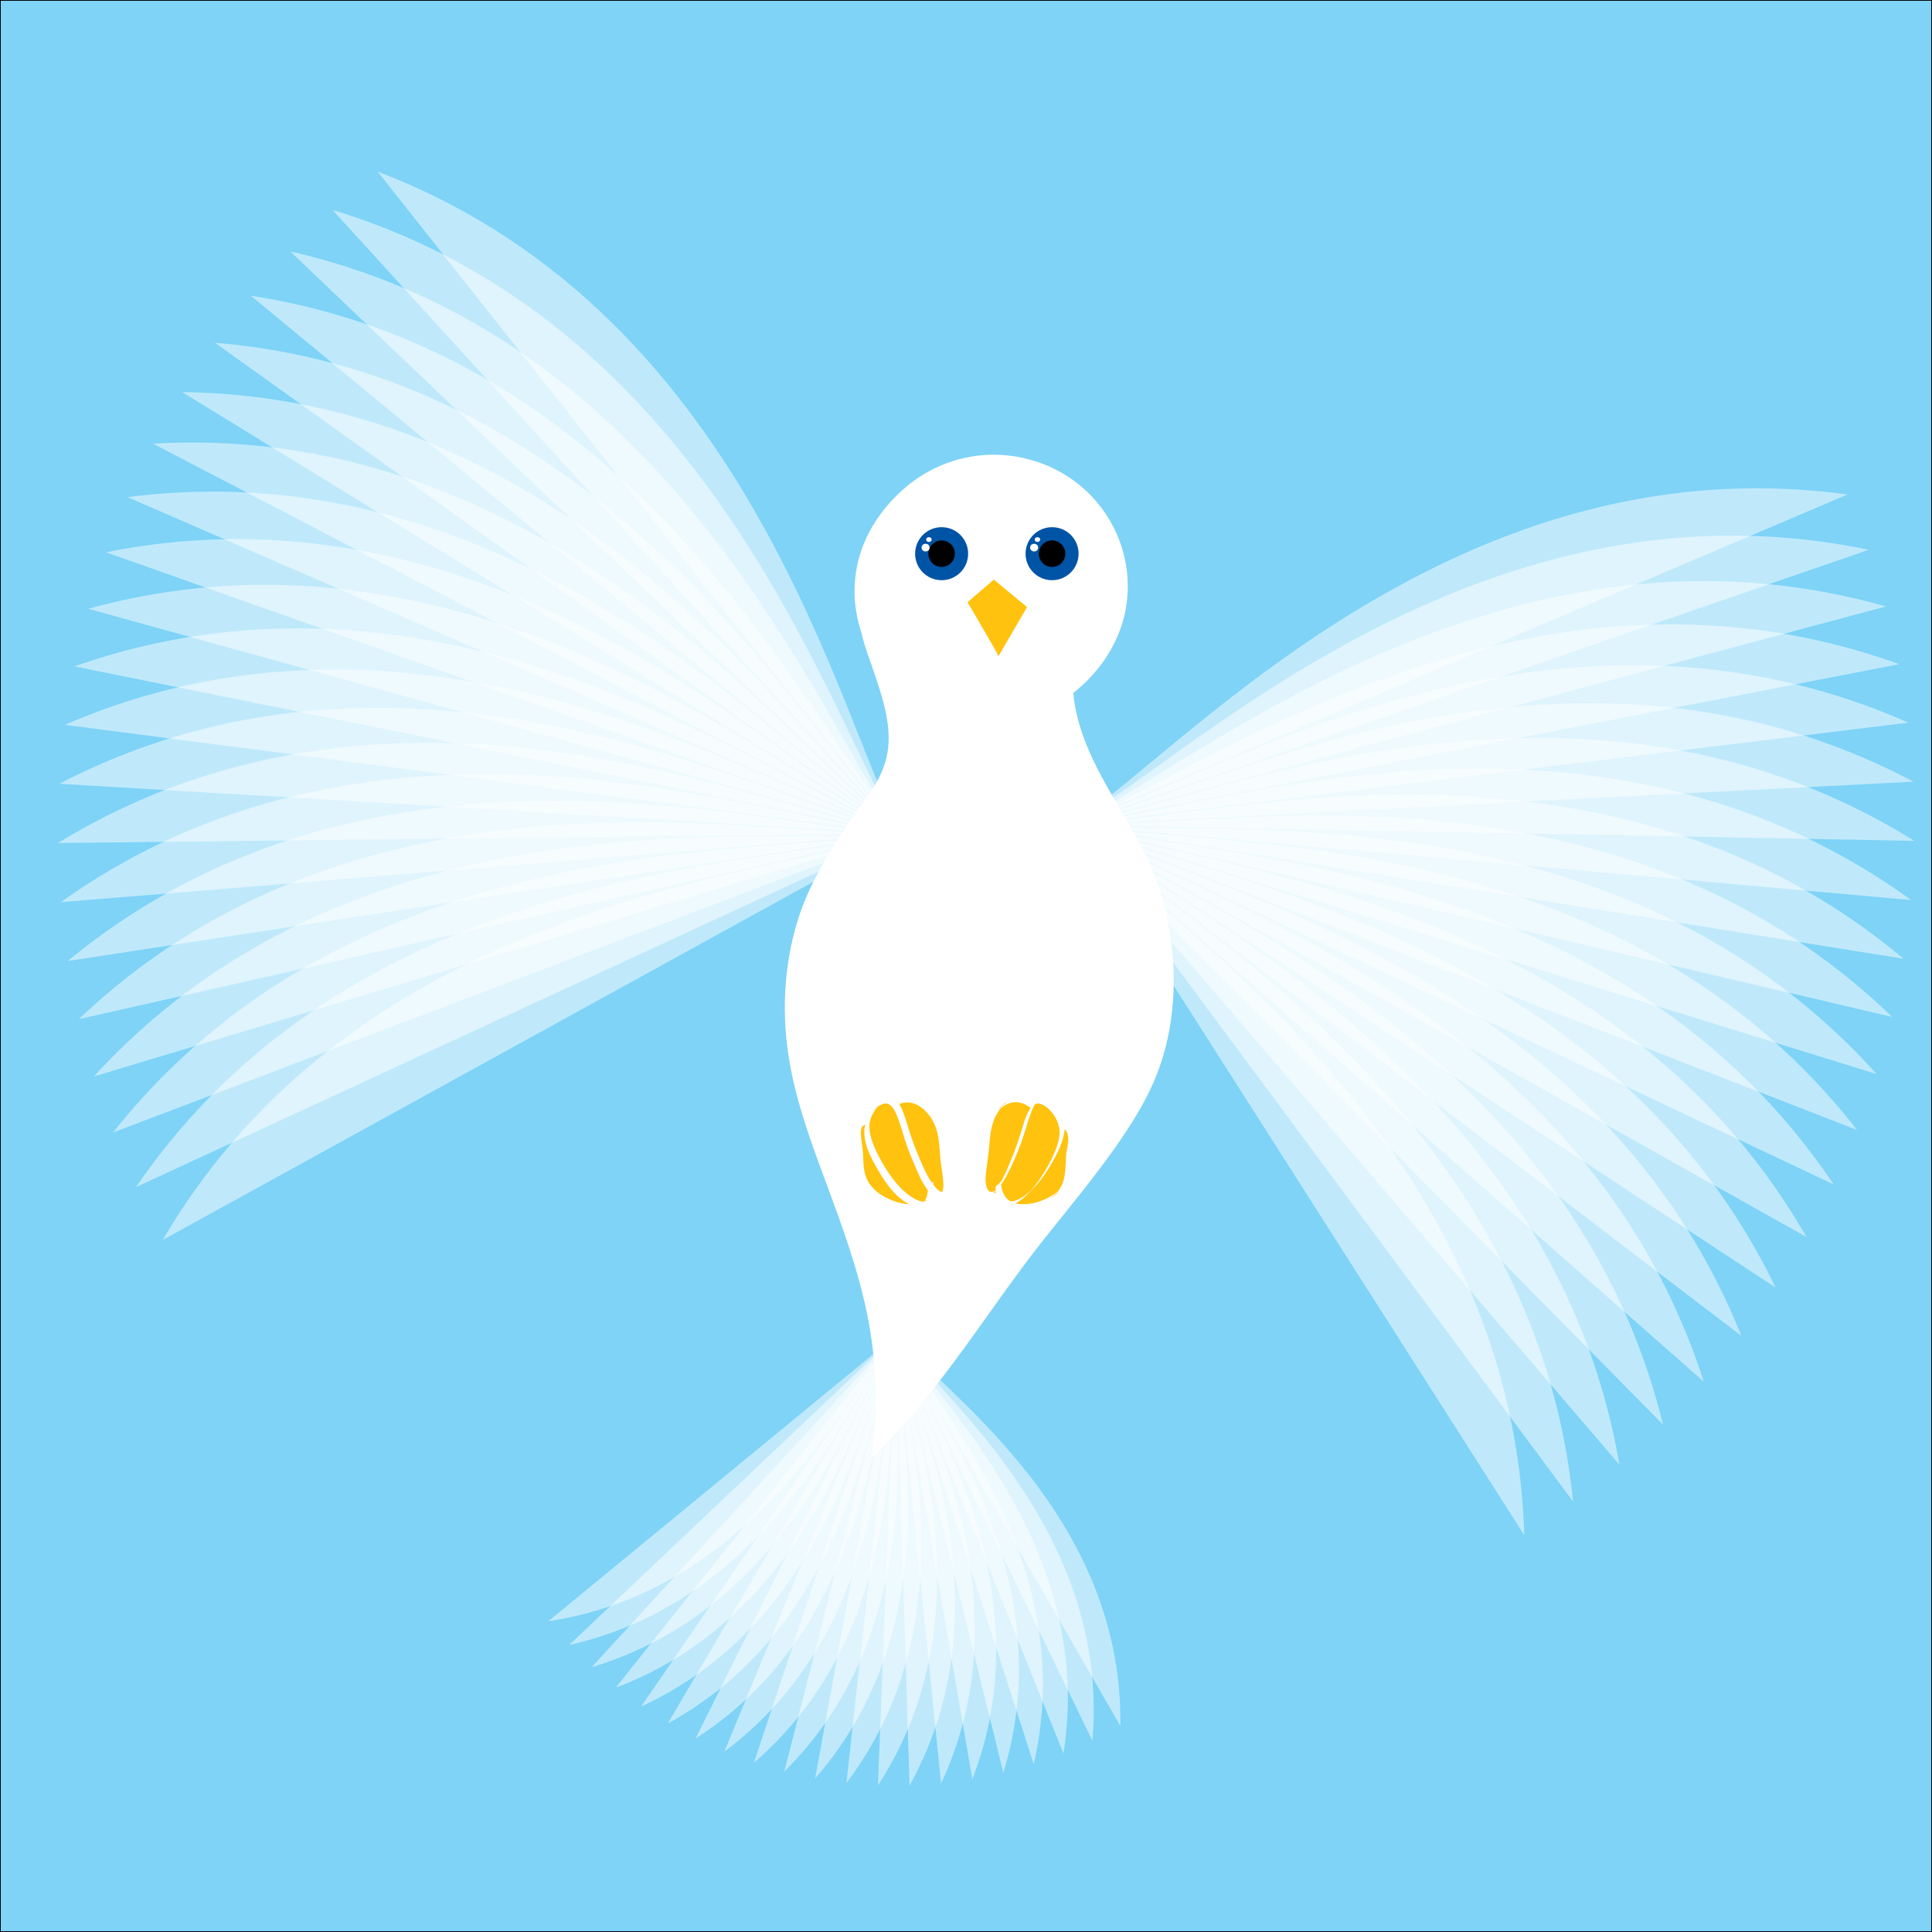 <?xml version="1.0" encoding="utf-8"?>
<!-- Generator: Adobe Illustrator 12.0.1, SVG Export Plug-In . SVG Version: 6.00 Build 51448)  -->
<!DOCTYPE svg PUBLIC "-//W3C//DTD SVG 1.1//EN" "http://www.w3.org/Graphics/SVG/1.1/DTD/svg11.dtd">
<svg  version="1.1" id="Layer_1" xmlns="http://www.w3.org/2000/svg" xmlns:xlink="http://www.w3.org/1999/xlink" width="2521" height="2521" viewBox="0 0 2521 2521"
	 overflow="visible" enable-background="new 0 0 2521 2521" xml:space="preserve">
<rect x="0" y="0" width="2521" height="2521" fill="#808080" stroke="none"/>
<rect x="0.5" y="0.5" fill="#7ED3F7" stroke="#000000" width="2520" height="2520"/>
<g>
	<g opacity="0.5">
		<path fill="#FFFFFF" d="M1391.822,1078.825c131.832-74.717,490.943-505.568,1018.916-433.571"/>
	</g>
	<g opacity="0.5">
		<path fill="#FFFFFF" d="M1391.579,1078.381c136.755-65.276,525.226-469.854,1046.841-360.971"/>
	</g>
	<g opacity="0.5">
		<path fill="#FFFFFF" d="M1391.37,1077.922c140.998-55.516,556.915-431.824,1069.599-286.591"/>
	</g>
	<g opacity="0.5">
		<path fill="#FFFFFF" d="M1391.191,1077.451c144.549-45.482,585.855-391.664,1087.08-210.798"/>
	</g>
	<g opacity="0.5">
		<path fill="#FFFFFF" d="M1391.049,1076.969c147.384-35.223,611.905-349.572,1099.195-133.965"/>
	</g>
	<g opacity="0.5">
		<path fill="#FFFFFF" d="M1390.939,1076.477c149.493-24.79,634.937-305.754,1105.887-56.47"/>
	</g>
	<g opacity="0.5">
		<path fill="#FFFFFF" d="M1390.864,1075.977c150.864-14.235,654.834-260.426,1107.125,21.305"/>
	</g>
	<g opacity="0.5">
		<path fill="#FFFFFF" d="M1390.825,1075.475c151.491-3.609,671.501-213.814,1102.896,98.973"/>
	</g>
	<g opacity="0.5">
		<path fill="#FFFFFF" d="M1390.82,1074.971c151.372,7.033,684.855-166.147,1093.229,176.152"/>
	</g>
	<g opacity="0.5">
		<path fill="#FFFFFF" d="M1390.853,1074.466c150.504,17.644,694.829-117.659,1078.166,252.465"/>
	</g>
	<g opacity="0.5">
		<path fill="#FFFFFF" d="M1390.92,1073.967c148.894,28.164,701.374-68.592,1057.781,327.529"/>
	</g>
	<g opacity="0.5">
		<path fill="#FFFFFF" d="M1391.021,1073.472c146.55,38.55,704.459-19.185,1032.18,400.979"/>
	</g>
	<g opacity="0.5">
		<path fill="#FFFFFF" d="M1391.157,1072.986c143.48,48.742,704.067,30.316,1001.483,472.45"/>
	</g>
	<g opacity="0.5">
		<path fill="#FFFFFF" d="M1391.327,1072.511c139.705,58.695,700.201,79.669,965.845,541.589"/>
	</g>
	<g opacity="0.5">
		<path fill="#FFFFFF" d="M1391.529,1072.049c135.241,68.358,692.882,128.627,925.441,608.056"/>
	</g>
	<g opacity="0.5">
		<path fill="#FFFFFF" d="M1391.765,1071.604c130.108,77.681,682.142,176.949,880.474,671.521"/>
	</g>
	<g opacity="0.5">
		<path fill="#FFFFFF" d="M1392.03,1071.174c124.333,86.625,668.036,224.401,831.159,731.676"/>
	</g>
	<g opacity="0.5">
		<path fill="#FFFFFF" d="M1392.325,1070.765c117.945,95.138,650.636,270.745,777.743,788.218"/>
	</g>
	<g opacity="0.5">
		<path fill="#FFFFFF" d="M1392.647,1070.377c110.976,103.184,630.024,315.752,720.492,840.872"/>
	</g>
	<g opacity="0.5">
		<path fill="#FFFFFF" d="M1392.997,1070.013c103.458,110.72,606.304,359.201,659.684,889.376"/>
	</g>
	<g opacity="0.5">
		<path fill="#FFFFFF" d="M1393.371,1069.675c95.431,117.708,579.592,400.877,595.622,933.49"/>
	</g>
</g>
<g>
	<g opacity="0.5">
		<path fill="#FFFFFF" d="M1167.021,1740.003c48.018,65.073,299.263,227.798,294.874,512.146"/>
	</g>
	<g opacity="0.5">
		<path fill="#FFFFFF" d="M1167.24,1739.846c43.331,68.285,282.534,248.246,258.192,531.582"/>
	</g>
	<g opacity="0.5">
		<path fill="#FFFFFF" d="M1167.47,1739.706c38.43,71.157,264.409,267.468,220.238,548.396"/>
	</g>
	<g opacity="0.5">
		<path fill="#FFFFFF" d="M1167.708,1739.581c33.34,73.681,244.98,285.37,181.196,562.505"/>
	</g>
	<g opacity="0.5">
		<path fill="#FFFFFF" d="M1167.955,1739.475c28.087,75.838,224.343,301.863,141.262,573.837"/>
	</g>
	<g opacity="0.5">
		<path fill="#FFFFFF" d="M1168.208,1739.385c22.694,77.623,202.6,316.869,100.629,582.338"/>
	</g>
	<g opacity="0.5">
		<path fill="#FFFFFF" d="M1168.468,1739.313c17.189,79.024,179.855,330.309,59.501,587.966"/>
	</g>
	<g opacity="0.5">
		<path fill="#FFFFFF" d="M1168.732,1739.26c11.598,80.037,156.223,342.121,18.077,590.692"/>
	</g>
	<g opacity="0.5">
		<path fill="#FFFFFF" d="M1169,1739.227c5.95,80.652,131.821,352.243-23.434,590.504"/>
	</g>
	<g opacity="0.5">
		<path fill="#FFFFFF" d="M1169.268,1739.211c0.275,80.871,106.768,360.627-64.829,587.402"/>
	</g>
	<g opacity="0.5">
		<path fill="#FFFFFF" d="M1169.537,1739.214c-5.402,80.691,81.189,367.233-105.906,581.401"/>
	</g>
	<g opacity="0.5">
		<path fill="#FFFFFF" d="M1169.806,1739.236c-11.055,80.113,55.208,372.026-146.459,572.533"/>
	</g>
	<g opacity="0.5">
		<path fill="#FFFFFF" d="M1170.072,1739.277c-16.652,79.139,28.954,374.984-186.292,560.838"/>
	</g>
	<g opacity="0.5">
		<path fill="#FFFFFF" d="M1170.334,1739.338c-22.166,77.773,2.559,376.091-225.202,546.375"/>
	</g>
	<g opacity="0.5">
		<path fill="#FFFFFF" d="M1170.591,1739.414c-27.571,76.028-23.849,375.344-263.001,529.219"/>
	</g>
	<g opacity="0.5">
		<path fill="#FFFFFF" d="M1170.843,1739.512c-32.839,73.903-50.14,372.742-299.505,509.449"/>
	</g>
	<g opacity="0.5">
		<path fill="#FFFFFF" d="M1171.088,1739.624c-37.948,71.417-76.185,368.304-334.53,487.168"/>
	</g>
	<g opacity="0.5">
		<path fill="#FFFFFF" d="M1171.323,1739.754c-42.868,68.576-101.851,362.047-367.904,462.48"/>
	</g>
	<g opacity="0.5">
		<path fill="#FFFFFF" d="M1171.549,1739.9c-47.575,65.396-127.016,354.004-399.463,435.514"/>
	</g>
	<g opacity="0.5">
		<path fill="#FFFFFF" d="M1171.765,1740.062c-52.049,61.896-151.554,344.213-429.051,406.395"/>
	</g>
	<g opacity="0.5">
		<path fill="#FFFFFF" d="M1171.968,1740.238c-56.266,58.09-175.344,332.726-456.521,375.273"/>
	</g>
</g>
<g>
	<g opacity="0.5">
		<path fill="#FFFFFF" d="M1179.455,1092.729C1099.541,963.98,990.777,413.74,492.861,223.958"/>
	</g>
	<g opacity="0.5">
		<path fill="#FFFFFF" d="M1179.88,1092.456C1091.123,969.634,944,428.388,433.989,274.029"/>
	</g>
	<g opacity="0.5">
		<path fill="#FFFFFF" d="M1180.284,1092.152c-97.159-116.287-281.917-645.871-801.505-764.045"/>
	</g>
	<g opacity="0.5">
		<path fill="#FFFFFF" d="M1180.666,1091.826c-105.083-109.184-326.561-624.49-853.165-705.897"/>
	</g>
	<g opacity="0.5">
		<path fill="#FFFFFF" d="M1181.022,1091.469c-112.487-101.534-369.594-600.023-900.613-644.26"/>
	</g>
	<g opacity="0.5">
		<path fill="#FFFFFF" d="M1181.354,1091.09c-119.337-93.388-410.805-572.599-943.618-579.447"/>
	</g>
	<g opacity="0.5">
		<path fill="#FFFFFF" d="M1181.66,1090.688c-125.599-84.78-449.989-542.347-981.97-511.776"/>
	</g>
	<g opacity="0.5">
		<path fill="#FFFFFF" d="M1181.935,1090.266c-131.24-75.753-486.951-509.42-1015.473-441.578"/>
	</g>
	<g opacity="0.5">
		<path fill="#FFFFFF" d="M1182.181,1089.826c-136.235-66.356-521.513-473.98-1043.969-369.204"/>
	</g>
	<g opacity="0.5">
		<path fill="#FFFFFF" d="M1182.394,1089.367c-140.556-56.627-553.499-436.199-1067.311-295.003"/>
	</g>
	<g opacity="0.5">
		<path fill="#FFFFFF" d="M1182.575,1088.896c-144.185-46.621-582.756-396.267-1085.387-219.35"/>
	</g>
	<g opacity="0.5">
		<path fill="#FFFFFF" d="M1182.724,1088.414c-147.103-36.382-609.136-354.379-1098.108-142.613"/>
	</g>
	<g opacity="0.5">
		<path fill="#FFFFFF" d="M1182.836,1087.924c-149.292-25.965-632.511-310.743-1105.409-65.173"/>
	</g>
	<g opacity="0.5">
		<path fill="#FFFFFF" d="M1182.915,1087.424c-150.748-15.421-652.765-265.572-1107.257,12.59"/>
	</g>
	<g opacity="0.5">
		<path fill="#FFFFFF" d="M1182.958,1086.922c-151.46-4.801-669.797-219.091-1103.64,90.289"/>
	</g>
	<g opacity="0.5">
		<path fill="#FFFFFF" d="M1182.965,1086.418c-151.421,5.843-683.524-171.53-1094.58,167.543"/>
	</g>
	<g opacity="0.5">
		<path fill="#FFFFFF" d="M1182.938,1085.913c-150.637,16.46-693.879-123.121-1080.118,243.972"/>
	</g>
	<g opacity="0.5">
		<path fill="#FFFFFF" d="M1182.875,1085.412c-149.11,26.994-700.812-74.106-1060.324,319.191"/>
	</g>
	<g opacity="0.5">
		<path fill="#FFFFFF" d="M1182.778,1084.919c-146.847,37.394-704.286-24.729-1035.303,392.841"/>
	</g>
	<g opacity="0.5">
		<path fill="#FFFFFF" d="M1182.646,1084.432c-143.86,47.609-704.283,24.773-1005.168,464.549"/>
	</g>
	<g opacity="0.5">
		<path fill="#FFFFFF" d="M1182.479,1083.955c-140.163,57.592-700.807,74.154-970.077,533.967"/>
	</g>
</g>
<g>
	<path fill="#FFFFFF" d="M1136.401,1035.34c-44,64-80,112-96,188c-36,164,40,276,84,428c24,76,32,168,20,244c68-68,116-144,172-220
		c60-84,136-160,180-252c36-80,36-176,8-260c-32-96-112-164-112-272c-4-40,16-100-12.008-136.009
		c-40.871-44.941-178.727-29.912-223.683,0.172c-44.865,30.021-24.093,70.163-9.023,114.862
		C1168.861,933.167,1181.01,978.339,1136.401,1035.34z"/>
	<g>
		<path fill="none" d="M1136.401,1035.34c-44,64-80,112-96,188c-36,164,40,276,84,428c24,76,32,168,20,244c68-68,116-144,172-220
			c60-84,136-160,180-252c36-80,36-176,8-260c-32-96-112-164-112-272c-4-40,16-100-12.008-136.009
			c-40.871-44.941-178.727-29.912-223.683,0.172c-44.865,30.021-24.093,70.163-9.023,114.862
			C1168.861,933.167,1181.01,978.339,1136.401,1035.34z"/>
		<path fill="#FFFFFF" d="M1129.33,1042.411c-34.383,49.984-70.04,99.449-88.269,158.034
			c-18.907,60.762-21.507,125.784-10.325,188.225c10.581,59.084,32.692,115.3,53.384,171.382
			c22.385,60.669,43.716,122.188,52.903,186.438c7.362,51.485,8.312,104.457,0.306,155.922c0.045-0.29,2.069-1.97,2.121-2.021
			c2.316-2.271,4.608-4.564,6.898-6.861c48.208-48.355,89.138-102.438,128.724-157.912c19.858-27.828,39.584-55.762,59.972-83.207
			c19.646-26.446,40.472-51.991,61.075-77.689c20.547-25.629,40.89-51.443,59.736-78.36c18.449-26.348,36.254-54.124,49.192-83.656
			c26.402-60.269,31.785-128.5,21.82-193.092c-4.779-30.987-13.297-61.538-25.832-90.289
			c-11.162-25.601-25.402-49.721-39.595-73.723c-28.312-47.883-56.286-96.833-61.227-153.396
			c-2.372-27.154,0.24-53.661,1.915-80.745c1.486-24.021,2.063-55.854-15.981-74.59c-12.853-13.344-32.14-19.354-49.801-22.885
			c-22.423-4.483-45.676-4.794-68.421-3.255c-22.485,1.521-44.958,5.231-66.604,11.541c-18.78,5.475-36.615,13.17-50.757,27.032
			c-9.634,9.443-19.969,18.505-24.972,31.354c-4.169,10.708-3.615,22.581-1.625,33.683c2.292,12.784,6.825,25.132,11.143,37.337
			c4.97,14.049,9.796,28.149,14.108,42.417c6.732,22.278,11.852,45.391,9.985,68.791
			C1157.139,998.803,1145.026,1022.144,1129.33,1042.411c4.036-5.211,10.083-8.901,14.143-14.143
			c17.877-23.085,29.879-49.228,30.308-78.768c0.411-28.276-8.937-56.045-17.787-82.533c-8.004-23.955-20.228-48.993-19.343-74.798
			c0.184-5.355,1.29-10.62,3.086-15.656c0.925-2.594,2.187-5.052,3.543-7.442c0.709-1.25,1.526-2.436,2.34-3.62
			c0.573-0.808,1.167-1.599,1.784-2.374c4.546-5.298,2.085-2.972-7.383,6.976c7.373-6.951,16.384-11.934,25.606-15.966
			c19.02-8.315,39.718-12.938,60.154-16.105c23.148-3.587,46.769-4.822,70.147-3.243c20.366,1.375,41.395,5.032,59.701,14.453
			c7.94,4.086,15.344,9.537,20.393,16.976c7.287,10.737,10.401,23.748,11.773,36.477c2.924,27.119-2.574,54.316-3.005,81.421
			c-0.442,27.819,2.986,55.652,11.319,82.223c16.619,52.998,50.095,98.439,76.029,146.969
			c29.618,55.424,45.03,116.865,45.284,179.748c0.133,32.797-4.295,65.611-13.327,97.142c-8.989,31.382-23.849,60.108-40.906,87.802
			c-34.465,55.954-77.739,105.807-118.281,157.315c-41.974,53.327-79.544,109.903-120.141,164.254
			c-25.447,34.068-52.259,67.486-82.315,97.634c3.006-2.961,6.013-5.922,9.019-8.883c10.041-64.554,6.184-131.413-7.222-195.189
			c-13.102-62.327-36.856-122.151-58.772-181.756c-20.542-55.868-39.649-112.688-45.551-172.243
			c-6.233-62.896,2.825-128.643,27.862-186.795c19.227-44.655,48.277-84.175,75.684-124.017
			C1139.775,1033.645,1133.059,1036.99,1129.33,1042.411z"/>
	</g>
</g>
<g>
	<ellipse fill="#FFFFFF" cx="1293.35" cy="768.111" rx="174.735" ry="171.229"/>
	<g>
		<ellipse fill="none" cx="1293.35" cy="768.111" rx="174.735" ry="171.229"/>
		<path fill="#FFFFFF" d="M1464.55,771.647c-0.178,43.587-17.466,90.384-50.465,119.928c-34.204,30.623-80.029,45.997-125.706,44.03
			c-44.976-1.937-88.048-21.74-119.184-54.143c-31.069-32.334-47.905-76.32-46.994-121.067
			c0.897-44.009,20.234-90.392,54.249-119.053c34.896-29.404,80.726-43.497,126.086-40.476
			c43.477,2.895,84.833,22.534,114.968,53.895C1447.573,686.054,1464.373,728.326,1464.55,771.647
			c-0.003-0.667,3.106-3.036,3.57-3.5c0.513-0.512,3.504-2.789,3.5-3.571c-0.183-44.913-18.213-87.812-49.784-119.694
			c-31.789-32.102-75.681-50.25-120.684-51.483c-45.001-1.233-89.234,15.313-122.713,45.286
			c-32.095,28.735-55.034,65.231-61.556,108.27c-6.768,44.666,5.484,90.657,32.539,126.653
			c26.781,35.632,67.292,59.45,111.096,66.872c45.206,7.658,92.418-3.027,130.127-28.972c34.272-23.58,61.806-58.731,73.929-98.638
			c4.749-15.636,6.979-31.972,7.046-48.294c-0.002,0.677-3.1,3.029-3.57,3.5C1467.53,768.596,1464.553,770.854,1464.55,771.647z"/>
	</g>
</g>
<g>
	<polygon fill="#FFC20E" points="1300.361,752.76 1343.668,788.655 1301.185,861.767 1301.129,861.767 1258.646,788.655 	"/>
	<g>
		<polygon fill="none" points="1300.361,752.76 1343.668,788.655 1301.185,861.767 1301.129,861.767 1258.646,788.655 		"/>
		<path fill="#FFFFFF" d="M1296.826,756.296c9.108,7.549,18.217,15.099,27.325,22.648c4.774,3.958,9.549,7.915,14.324,11.873
			c2.163,1.793,1.441,1.745,0.019,4.192c-13.26,22.819-26.52,45.639-39.779,68.458c-0.355,0.612-0.71,1.223-1.065,1.835
			c2.356-2.357,4.714-4.714,7.07-7.071c-1.223,0-5.798-9.883-6.413-10.942c-4.878-8.394-9.755-16.788-14.633-25.182
			c-7.164-12.329-14.328-24.659-21.492-36.988c-2.357,2.357-4.714,4.714-7.071,7.071
			C1269.016,780.226,1282.921,768.261,1296.826,756.296c2.522-2.171,4.557-4.908,7.07-7.071
			c-13.904,11.965-27.81,23.93-41.715,35.895c-0.789,0.679-7.326,6.632-7.071,7.071c12.513,21.534,25.026,43.069,37.539,64.604
			c1.638,2.818,3.275,5.636,4.913,8.454c-0.117-0.201,6.788-6.381,7.906-8.306c6.246-10.749,12.492-21.499,18.738-32.248
			c5.788-9.96,11.575-19.92,17.362-29.879c1.629-2.802,3.257-5.605,4.886-8.407c0.875-1.507,0.775-1.266-0.605-2.411
			c-13.984-11.591-27.969-23.182-41.953-34.772C1303.6,748.979,1297.007,756.446,1296.826,756.296z"/>
	</g>
</g>
<circle fill="#FFFFFF" cx="1228.699" cy="722.493" r="40.701"/>
<circle fill="#FFFFFF" cx="1372.814" cy="722.493" r="40.701"/>
<circle fill="#0054A6" cx="1228.698" cy="722.493" r="34.595"/>
<circle fill="#0054A6" cx="1372.814" cy="722.493" r="34.596"/>
<circle cx="1228.698" cy="722.493" r="17.298"/>
<circle cx="1372.814" cy="722.493" r="17.298"/>
<path fill="#FFC20E" d="M1123.205,1500.962c2.628,42.729,15.276,62.713,51.815,71.167c33.629,7.781,35.037-7.234,38.641-15.665
	c14.588,2.241,21.623,3.147,17.374-25.955c-4.205-28.797-5.495-116.254-54.45-91.375c-20.522-5.746-41.241,3.964-42.559,25.347
	C1109.906,1473.046,1123.205,1500.962,1123.205,1500.962z"/>
<path fill="#FFC20E" d="M1393.792,1499.216c0,41.716-6.605,69.471-53.99,72.913c-28.485,2.069-35.037-7.234-38.641-15.665
	c-11.115,0-17.48,3.147-17.374-25.955s10.612-114.531,54.45-91.375c14.795-2.417,41.24,3.964,42.559,25.347
	C1405.811,1474.495,1393.792,1499.216,1393.792,1499.216z"/>
<g>
	<g>
		<path fill="none" d="M1348.152,1442.177c-16.52-14.287-35.271-6.697-47.326,9.376c-13.394,17.412-12.501,39.289-14.733,60.272
			c-0.893,8.037-8.483,42.861,2.679,46.88c12.947,4.018,31.253-42.415,34.824-50.451c6.251-13.395,9.822-27.234,14.288-41.075
			c3.125-8.482,8.482-31.253,20.091-30.807c13.394,0.894,25.895,20.538,27.681,31.699c2.232,20.092-10.269,42.415-20.091,58.935
			c-9.822,16.072-28.574,40.628-48.665,44.2c-14.733,2.679-13.394-15.627-14.287-25.896c-0.446,32.593,28.128,33.932,53.576,24.556
			c15.18-5.804,29.913-16.072,34.824-32.146c4.465-14.287,2.232-30.359,4.911-44.646c2.68-14.287,2.68-21.877-11.161-29.021"/>
		<path fill="#FFFFFF" d="M1351.688,1438.642c-9.877-8.173-21.592-9.66-32.96-3.605c-8.246,4.392-15.786,12.73-21.437,20.052
			c-14.877,19.279-12.318,45.084-15.869,67.849c-1.026,6.577-7.673,42.475,7.014,39.345c2.366-0.504,4.437-2.326,6.124-3.96
			c2.979-2.885,5.997-5.775,8.751-8.88c5.54-6.247,9.526-13.945,13.26-21.353c9.258-18.374,16.538-37.586,22.581-57.227
			c2.839-9.227,5.55-18.841,9.886-27.494c0.963-1.923,2.119-3.729,3.416-5.442c-4.998,6.6-3.794,2.979,0.249,2.091
			c4.736-1.038,10,2.432,13.484,5.186c7.842,6.197,14.136,16.568,15.934,26.404c2.388,13.068-3.804,27.781-9.283,39.272
			c-5.28,11.072-11.661,21.776-18.876,31.694c-1.723,2.367-3.539,4.663-5.392,6.928c-1.229,1.503-2.513,2.958-3.808,4.403
			c-3.402,3.8,3.132-2.801-0.596,0.62c-4.832,4.436-10.275,8.212-16.274,10.881c-6.719,2.988-15.007,4.425-18.826-3.217
			c-3.038-6.077-2.393-13.825-2.918-20.413c0.046,0.57-3.165,3.094-3.57,3.5c-0.517,0.517-3.5,2.783-3.5,3.57
			c-0.003,8.131,1.57,16.228,7.353,22.281c4.827,5.055,12.028,6.858,18.768,7.265c16.822,1.017,36.314-6.307,48.854-17.328
			c5.94-5.222,11.982-11.013,16.296-17.677c6.321-9.767,6.924-22.009,7.4-33.276c0.243-5.765,0.451-11.516,1.175-17.244
			c0.616-4.878,1.805-9.607,1.923-14.547c0.209-8.694-5.337-13.943-12.548-17.801c-0.915-0.49-6.283,7.492-7.07,7.07
			c6.175,3.304,11.272,7.449,12.376,14.691c1.289,8.463-2,17.732-2.537,26.188c-0.701,11.032-0.445,22.077-3.589,32.788
			c-1.228,4.181-3.312,8.012-5.791,11.569c-0.557,0.771-1.138,1.521-1.743,2.254c3.704-4.635,0.305-0.339-1.194,0.848
			c-1.896,1.502-3.933,2.817-5.985,4.09c-12.758,7.913-29.589,12.985-44.662,10.894c-15.307-2.125-21.958-14.706-21.954-29.135
			c-2.356,2.356-4.714,4.714-7.07,7.07c0.601,7.535-0.321,17.071,4.761,23.302c6.371,7.811,20.677-1.05,26.575-5.155
			c8.254-5.746,15.508-13.545,22.19-21.009c7.584-8.471,13.887-17.961,19.584-27.771c6.91-11.896,13.207-24.38,16.108-37.917
			c2.56-11.948,0.372-22.036-6.208-32.16c-4.604-7.084-14.332-17.87-23.957-14.744c-3.17,1.029-5.699,4.292-7.956,6.549
			c-2.978,2.978-5.602,5.815-7.686,9.512c-4.594,8.146-7.08,17.791-9.851,26.677c-4.007,12.851-8.191,25.371-13.483,37.753
			c-6.283,14.701-12.524,30.905-23.258,43.008c7.181-8.097,2.447-1.64-2.013-1.475c-3.022,0.112-4.928-2.694-5.959-5.146
			c-3.181-7.56-1.628-17.494-0.704-25.354c0.972-8.275,2.461-16.413,3.147-24.728c1.104-13.362,1.894-26.837,6.788-39.468
			c1.969-5.078,4.856-9.658,8.17-13.953c2.402-2.809,2.53-3.001,0.384-0.576c1.112-0.945,2.314-1.776,3.516-2.602
			c2.31-1.589,4.854-2.782,7.465-3.779c9.916-3.785,20.043-0.618,27.926,5.903
			C1344.916,1445.96,1351.505,1438.489,1351.688,1438.642L1351.688,1438.642z"/>
	</g>
</g>
<g>
	<g>
		<path fill="none" d="M1168.869,1442.177c16.52-14.287,35.271-6.697,47.325,9.376c13.395,17.412,12.502,39.289,14.734,60.272
			c0.893,8.037,8.482,42.861-2.68,46.88c-12.947,4.018-31.252-42.415-34.824-50.451c-6.25-13.395-9.822-27.234-14.287-41.075
			c-3.125-8.482-8.482-31.253-20.091-30.807c-13.394,0.894-25.895,20.538-27.681,31.699c-2.232,20.092,10.269,42.415,20.091,58.935
			c9.822,16.072,28.574,40.628,48.665,44.2c14.733,2.679,13.395-15.627,14.287-25.896c0.446,32.593-28.127,33.932-53.576,24.556
			c-15.18-5.804-29.913-16.072-34.824-32.146c-4.465-14.287-2.232-30.359-4.911-44.646c-2.68-14.287-2.68-21.877,11.161-29.021"/>
		<path fill="#FFFFFF" d="M1165.333,1445.712c23.193-19.188,48.465,3.389,56.139,26.562c4.226,12.761,4.401,26.587,5.6,39.853
			c0.701,7.759,2.287,15.408,3.093,23.159c0.782,7.523,1.898,17.175-2.049,24.043c-2.113,3.676,7.852-6.408,4.258-4.408
			c-0.512,0.285-1.069,0.377-1.637,0.465c-1.105,0.171-2.235-0.161-3.255-0.544c-2.994-1.123-5.384-3.848-7.393-6.212
			c-10.239-12.054-16.284-27.921-22.436-42.311c-5.469-12.796-9.695-25.788-13.834-39.064c-2.719-8.721-5.326-17.846-9.83-25.834
			c-1.89-3.352-4.432-6.477-8.029-8.028c-4.333-1.87-9.557,0.856-13.104,3.205c-7.189,4.762-13.998,12.569-18.66,19.741
			c-6.691,10.296-7.679,20.731-5.131,32.622c2.878,13.431,9.712,25.9,16.548,37.67c10.976,18.898,27.167,42.389,49.717,47.861
			c7.947,1.929,13.16-3.664,17.851-9.415c5.083-6.23,4.161-15.767,4.761-23.301c-2.357,2.356-4.714,4.714-7.071,7.07
			c0.002,7.156-1.174,14.212-5.458,20.109c3.754-5.169,3.37-3.093,0.708-1.465c-1.359,0.83-2.844,1.438-4.332,1.992
			c-2.846,1.062-5.896,1.518-8.906,1.774c-15.139,1.293-31.516-4.673-44.011-12.799c-7.256-4.719-13.3-11.1-17.205-18.839
			c-4.793-9.5-4.979-20.865-5.396-31.259c-0.376-9.411-2.144-18.476-2.938-27.809c-0.263-3.095-0.012-6.161,0.989-9.105
			c1.036-3.051,4.669-5.228-1.421-0.219c1.767-1.453,3.811-2.564,5.818-3.639c2.831-1.515,4.279-5.577,7.071-7.07
			c-6.415,3.432-12.274,8.825-16.712,14.595c-5.688,7.395-1.807,18.31-0.771,26.508c1.6,12.675,0.459,25.497,3.676,37.979
			c2.85,11.06,10.576,19.625,19.816,25.93c14.05,9.586,35.111,16.347,51.993,11.333c6.82-2.025,11.572-7.323,16.331-12.307
			c6.009-6.291,7.82-14.25,7.817-22.78c0,0.671-3.104,3.032-3.571,3.5c-0.589,0.589-3.43,2.682-3.5,3.57
			c-0.6,7.535,0.322,17.071-4.761,23.302c0.336-0.354,0.673-0.707,1.01-1.061c-0.192,0.197-0.384,0.394-0.576,0.591
			c2.02-2.003,4.04-4.007,6.061-6.011c-7.717,6.535-20.678-1.864-27.161-6.594c-9.881-7.208-17.854-17.057-24.833-26.996
			c-7.201-10.254-13.423-21.429-18.549-32.852c-5.02-11.187-9.75-25.336-6.498-37.642c1.27-4.806,3.748-9.309,6.438-13.448
			c0.74-1.139,1.562-2.221,2.385-3.3c2.698-3.541-2.963,2.214,0.378-0.427c2.22-1.754,4.741-3.029,7.42-3.903
			c9.388-3.062,14.653,6.967,17.723,14.078c4.231,9.798,7.034,20.385,10.177,30.554c3.357,10.863,7.508,21.267,11.969,31.703
			c6.138,14.361,12.617,31.719,24.407,42.467c1.855,1.691,4.112,3.084,6.672,3.179c3.036,0.112,5.414-3.207,7.297-5.089
			c2.222-2.223,4.497-4.188,5.734-7.129c1.566-3.722,1.629-8.123,1.645-12.09c0.035-8.595-1.401-17.173-2.733-25.638
			c-1.738-11.044-1.851-22.277-3.42-33.35c-1.91-13.475-6.664-25.837-15.947-35.952c-7.987-8.703-19.488-14.145-31.312-11.246
			c-4.501,1.104-8.474,3.735-11.994,6.648C1169.844,1440.76,1167.884,1443.603,1165.333,1445.712L1165.333,1445.712z"/>
	</g>
</g>
<ellipse fill="#FFFFFF" cx="1212.092" cy="704.038" rx="3.541" ry="3.098"/>
<ellipse fill="#FFFFFF" cx="1207.777" cy="714.548" rx="5.2" ry="4.979"/>
<ellipse fill="#FFFFFF" cx="1353.71" cy="704.038" rx="3.54" ry="3.098"/>
<ellipse fill="#FFFFFF" cx="1349.395" cy="714.548" rx="5.2" ry="4.979"/>
</svg>
